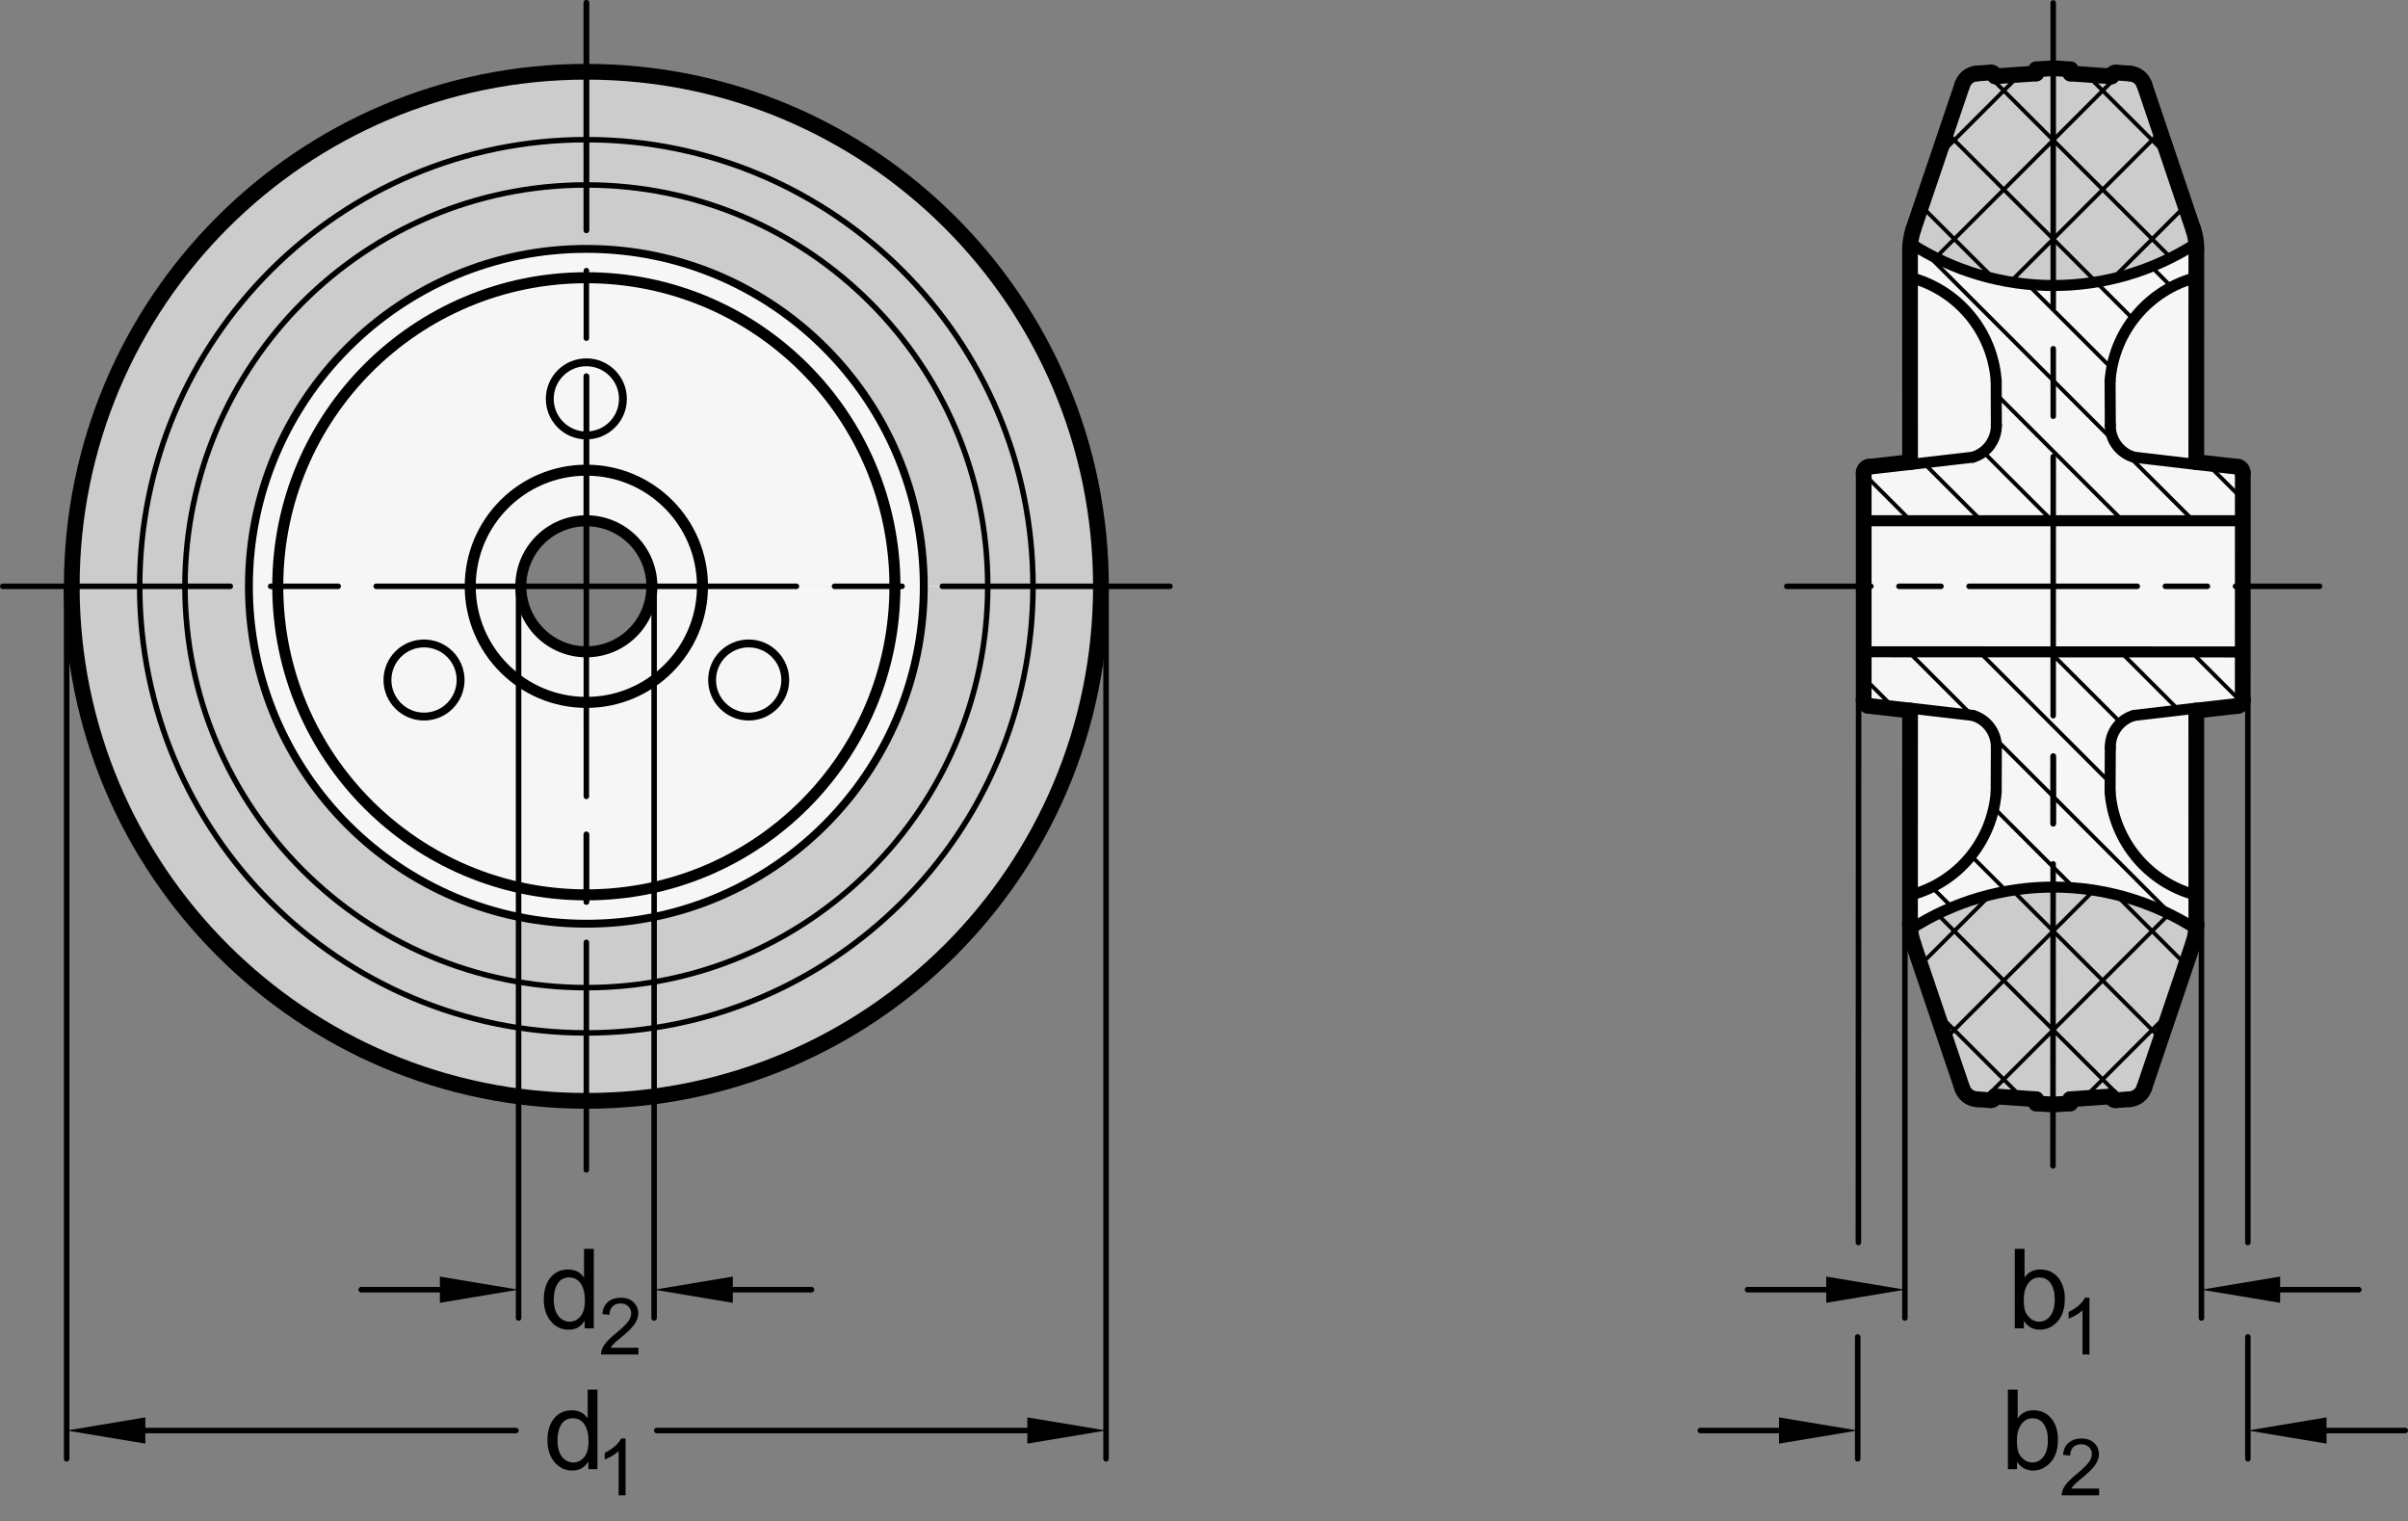 <?xml version="1.0" encoding="utf-8"?>
<!-- Generator: Adobe Illustrator 19.1.0, SVG Export Plug-In . SVG Version: 6.00 Build 0)  -->
<svg version="1.1" xmlns="http://www.w3.org/2000/svg" xmlns:xlink="http://www.w3.org/1999/xlink" x="0px" y="0px"
	 viewBox="0 0 216.87 137.001" enable-background="new 0 0 216.87 137.001" xml:space="preserve">
<rect x="0" y="0" width="216.87" height="137.001" fill="#808080" stroke="none"/>
<g id="MD_x5F_3_x5F_FUELLUNG_x5F_WS">
	<g id="LWPOLYLINE_10_">
		<path fill="#FFFFFF" d="M201.99,52.8h-34.14l0.003,10.206c-0.012,0.258,0.157,0.489,0.407,0.554l3.767,0.424l-0.005,19.253
			c0.001,0.149,0.008,0.297,0.023,0.445c7.835-5.056,17.905-5.06,25.743-0.009l0.021-0.392l-0.006-19.296l3.786-0.425
			c0.249-0.065,0.419-0.296,0.407-0.554L201.99,52.8z"/>
	</g>
	<g id="LWPOLYLINE_11_">
		<path fill="#FFFFFF" d="M201.99,52.8l-34.14,0l0.003-10.206c-0.012-0.258,0.157-0.489,0.407-0.554l3.767-0.424l-0.005-19.222
			l0.048-0.473c7.829,5.055,17.894,5.055,25.722,0l0.015,0.398l-0.006,19.296l3.786,0.425c0.249,0.065,0.419,0.296,0.407,0.554
			L201.99,52.8z"/>
	</g>
	<g id="LWPOLYLINE_12_">
		<path fill="#FFFFFF" d="M52.8,99.138c25.595,0.005,46.348-20.736,46.353-46.327c0-0.004,0-0.007,0-0.011l-40.443,0.008
			c-0.004,3.256-2.645,5.893-5.902,5.892c-3.259,0-5.901-2.642-5.901-5.901L6.463,52.805C6.23,78.161,26.599,98.905,51.959,99.138
			C52.239,99.14,52.519,99.14,52.8,99.138"/>
	</g>
	<g id="LWPOLYLINE_13_">
		<path fill="#FFFFFF" d="M52.812,99.137c25.594-0.001,46.341-20.746,46.34-46.336l-40.444,0.036
			c-0.021,3.244-2.657,5.863-5.901,5.863c-3.259,0-5.901-2.642-5.901-5.901L6.463,52.798C6.226,78.154,26.592,98.9,51.952,99.137
			C52.238,99.14,52.525,99.14,52.812,99.137"/>
	</g>
	<g id="LWPOLYLINE_14_">
		<path fill="#FFFFFF" d="M52.802,6.462c0.002,0,0.004,0,0.006,0c25.595,0,46.345,20.746,46.345,46.338l-40.443-0.011
			c-0.005-3.259-2.652-5.896-5.911-5.891c-3.256,0.005-5.892,2.646-5.892,5.901L6.463,52.804
			C6.461,27.213,27.207,6.466,52.802,6.462"/>
	</g>
</g>
<g id="MD_x5F_3_x5F_FUELLUNG_x5F_GR">
	<g id="LWPOLYLINE">
		<path fill="#F6F6F6" d="M52.802,6.462c0.002,0,0.004,0,0.006,0c25.595,0,46.345,20.746,46.345,46.338l-40.443-0.011
			c-0.005-3.259-2.652-5.896-5.911-5.891c-3.256,0.005-5.892,2.646-5.892,5.901L6.463,52.804
			C6.461,27.213,27.207,6.466,52.802,6.462"/>
	</g>
	<g id="LWPOLYLINE_1_">
		<path fill="#F6F6F6" d="M52.812,99.137c25.594-0.001,46.341-20.746,46.34-46.336l-40.444,0.036
			c-0.021,3.244-2.657,5.863-5.901,5.863c-3.259,0-5.901-2.642-5.901-5.901L6.463,52.798C6.226,78.154,26.592,98.9,51.952,99.137
			C52.238,99.14,52.525,99.14,52.812,99.137"/>
	</g>
	<g id="LWPOLYLINE_2_">
		<path fill="#F6F6F6" d="M52.8,99.138c25.595,0.005,46.348-20.736,46.353-46.327c0-0.004,0-0.007,0-0.011l-40.443,0.008
			c-0.004,3.256-2.645,5.893-5.902,5.892c-3.259,0-5.901-2.642-5.901-5.901L6.463,52.805C6.23,78.161,26.599,98.905,51.959,99.138
			C52.239,99.14,52.519,99.14,52.8,99.138"/>
	</g>
	<g id="LWPOLYLINE_3_">
		<path fill="#F6F6F6" d="M201.99,52.8l-34.14,0l0.003-10.206c-0.012-0.258,0.157-0.489,0.407-0.554l3.767-0.424l-0.005-19.222
			l0.048-0.473c7.829,5.055,17.894,5.055,25.722,0l0.015,0.398l-0.006,19.296l3.786,0.425c0.249,0.065,0.419,0.296,0.407,0.554
			L201.99,52.8z"/>
	</g>
	<g id="LWPOLYLINE_6_">
		<path fill="#F6F6F6" d="M201.99,52.8h-34.14l0.003,10.206c-0.012,0.258,0.157,0.489,0.407,0.554l3.767,0.424l-0.005,19.253
			c0.001,0.149,0.008,0.297,0.023,0.445c7.835-5.056,17.905-5.06,25.743-0.009l0.021-0.392l-0.006-19.296l3.786-0.425
			c0.249-0.065,0.419-0.296,0.407-0.554L201.99,52.8z"/>
	</g>
</g>
<g id="MD_x5F_6_x5F_COLOR_x5F_K027">
	<g id="LWPOLYLINE_4_">
		<path fill="#CCCCCC" d="M186.454,6.2c-0.552-0.038-1.104-0.074-1.656-0.107c-0.474,0.043-0.949,0.079-1.424,0.107
			c-0.038,0.121-0.038,0.251,0,0.371l-3.706,0.259c-0.014-0.204-0.191-0.358-0.395-0.344l-1.253,0.088
			c-0.596,0.042-1.109,0.437-1.301,1.003l-4.411,13.033l-0.238,1.311c7.826,5.052,17.885,5.055,25.714,0.009l0.008-0.009
			c-0.065-0.685-0.235-1.356-0.506-1.988l-4.176-12.35c-0.19-0.568-0.704-0.966-1.302-1.008l-1.313-0.087
			c-0.181,0.017-0.323,0.162-0.335,0.343l-3.706-0.259L186.454,6.2z"/>
	</g>
	<g id="LWPOLYLINE_5_">
		<path fill="#CCCCCC" d="M186.454,99.366c-0.552,0.038-1.104,0.074-1.656,0.107c-0.474-0.043-0.949-0.079-1.424-0.107
			c-0.038-0.121-0.038-0.251,0-0.371l-3.706-0.259c-0.014,0.204-0.191,0.358-0.395,0.344l-1.253-0.088
			c-0.596-0.042-1.109-0.437-1.301-1.003l-4.411-13.033l-0.215-0.87l-0.051-0.402c7.835-5.057,17.905-5.061,25.744-0.01
			c-0.072,0.674-0.24,1.334-0.501,1.96l-4.176,12.35c-0.19,0.568-0.704,0.966-1.302,1.008l-1.313,0.087
			c-0.181-0.017-0.323-0.162-0.335-0.343l-3.706,0.259L186.454,99.366z"/>
	</g>
	<g id="LWPOLYLINE_7_">
		<path fill="#CCCCCC" d="M52.808,6.462c25.586,0,46.331,20.732,46.344,46.314l-15.955,0.008
			c-0.008-16.781-13.621-30.379-30.405-30.37c-16.778,0.008-30.374,13.609-30.375,30.384L6.463,52.798
			C6.464,27.207,27.214,6.462,52.808,6.462"/>
	</g>
	<g id="LWPOLYLINE_8_">
		<path fill="#CCCCCC" d="M52.808,99.138c25.586,0,46.331-20.732,46.344-46.314l-15.955-0.008
			c-0.008,16.775-13.611,30.37-30.389,30.37c-16.784,0.001-30.391-13.603-30.391-30.384L6.463,52.802
			C6.464,78.393,27.214,99.138,52.808,99.138"/>
	</g>
</g>
<g id="MD_x5F_1_x5F_035">
	<g id="CIRCLE">
		
			<path fill="none" stroke="#000000" stroke-width="0.496" stroke-linecap="round" stroke-linejoin="round" stroke-miterlimit="10" d="
			M88.957,52.799c0,19.961-16.184,36.143-36.149,36.143S16.659,72.761,16.659,52.799s16.184-36.143,36.149-36.143
			S88.957,32.838,88.957,52.799L88.957,52.799z"/>
	</g>
	<g id="CIRCLE_2_">
		
			<path fill="none" stroke="#000000" stroke-width="0.496" stroke-linecap="round" stroke-linejoin="round" stroke-miterlimit="10" d="
			M93.035,52.799c0,22.214-18.01,40.221-40.227,40.221S12.581,75.013,12.581,52.799s18.01-40.221,40.227-40.221
			S93.035,30.586,93.035,52.799L93.035,52.799z"/>
	</g>
	<g id="LINE_8_">
		
			<line fill="none" stroke="#000000" stroke-width="0.496" stroke-linecap="round" stroke-linejoin="round" stroke-miterlimit="10" x1="52.809" y1="33.879" x2="52.808" y2="52.8"/>
	</g>
	<g id="LINE_9_">
		
			<line fill="none" stroke="#000000" stroke-width="0.496" stroke-linecap="round" stroke-linejoin="round" stroke-miterlimit="10" x1="52.808" y1="0.248" x2="52.809" y2="20.74"/>
	</g>
	<g id="LINE_10_">
		
			<line fill="none" stroke="#000000" stroke-width="0.496" stroke-linecap="round" stroke-linejoin="round" stroke-miterlimit="10" x1="52.809" y1="24.372" x2="52.809" y2="30.453"/>
	</g>
	<g id="LINE_11_">
		
			<line fill="none" stroke="#000000" stroke-width="0.496" stroke-linecap="round" stroke-linejoin="round" stroke-miterlimit="10" x1="52.808" y1="105.352" x2="52.809" y2="84.86"/>
	</g>
	<g id="LINE_12_">
		
			<line fill="none" stroke="#000000" stroke-width="0.496" stroke-linecap="round" stroke-linejoin="round" stroke-miterlimit="10" x1="52.809" y1="81.228" x2="52.809" y2="75.147"/>
	</g>
	<g id="LINE_13_">
		
			<line fill="none" stroke="#000000" stroke-width="0.496" stroke-linecap="round" stroke-linejoin="round" stroke-miterlimit="10" x1="33.884" y1="52.799" x2="52.808" y2="52.8"/>
	</g>
	<g id="LINE_14_">
		
			<line fill="none" stroke="#000000" stroke-width="0.496" stroke-linecap="round" stroke-linejoin="round" stroke-miterlimit="10" x1="0.248" y1="52.8" x2="20.743" y2="52.799"/>
	</g>
	<g id="LINE_15_">
		
			<line fill="none" stroke="#000000" stroke-width="0.496" stroke-linecap="round" stroke-linejoin="round" stroke-miterlimit="10" x1="24.375" y1="52.799" x2="30.457" y2="52.799"/>
	</g>
	<g id="LINE_16_">
		
			<line fill="none" stroke="#000000" stroke-width="0.496" stroke-linecap="round" stroke-linejoin="round" stroke-miterlimit="10" x1="71.731" y1="52.799" x2="52.808" y2="52.8"/>
	</g>
	<g id="LINE_17_">
		
			<line fill="none" stroke="#000000" stroke-width="0.496" stroke-linecap="round" stroke-linejoin="round" stroke-miterlimit="10" x1="105.368" y1="52.8" x2="84.873" y2="52.799"/>
	</g>
	<g id="LINE_18_">
		
			<line fill="none" stroke="#000000" stroke-width="0.496" stroke-linecap="round" stroke-linejoin="round" stroke-miterlimit="10" x1="81.241" y1="52.799" x2="75.159" y2="52.799"/>
	</g>
	<g id="LINE_19_">
		
			<line fill="none" stroke="#000000" stroke-width="0.496" stroke-linecap="round" stroke-linejoin="round" stroke-miterlimit="10" x1="52.809" y1="33.879" x2="52.808" y2="52.8"/>
	</g>
	<g id="LINE_20_">
		
			<line fill="none" stroke="#000000" stroke-width="0.496" stroke-linecap="round" stroke-linejoin="round" stroke-miterlimit="10" x1="52.808" y1="0.248" x2="52.809" y2="20.74"/>
	</g>
	<g id="LINE_21_">
		
			<line fill="none" stroke="#000000" stroke-width="0.496" stroke-linecap="round" stroke-linejoin="round" stroke-miterlimit="10" x1="52.809" y1="71.721" x2="52.808" y2="52.8"/>
	</g>
	<g id="LINE_22_">
		
			<line fill="none" stroke="#000000" stroke-width="0.496" stroke-linecap="round" stroke-linejoin="round" stroke-miterlimit="10" x1="52.809" y1="81.228" x2="52.809" y2="75.147"/>
	</g>
	<g id="LINE_38_">
		
			<line fill="none" stroke="#000000" stroke-width="0.496" stroke-linecap="round" stroke-linejoin="round" stroke-miterlimit="10" x1="184.92" y1="41.121" x2="184.915" y2="64.45"/>
	</g>
	<g id="LINE_39_">
		
			<line fill="none" stroke="#000000" stroke-width="0.496" stroke-linecap="round" stroke-linejoin="round" stroke-miterlimit="10" x1="184.92" y1="31.408" x2="184.92" y2="37.488"/>
	</g>
	<g id="LINE_40_">
		
			<line fill="none" stroke="#000000" stroke-width="0.496" stroke-linecap="round" stroke-linejoin="round" stroke-miterlimit="10" x1="184.917" y1="0.262" x2="184.92" y2="27.775"/>
	</g>
	<g id="LINE_41_">
		
			<line fill="none" stroke="#000000" stroke-width="0.496" stroke-linecap="round" stroke-linejoin="round" stroke-miterlimit="10" x1="184.911" y1="74.163" x2="184.914" y2="68.082"/>
	</g>
	<g id="LINE_42_">
		
			<line fill="none" stroke="#000000" stroke-width="0.496" stroke-linecap="round" stroke-linejoin="round" stroke-miterlimit="10" x1="184.895" y1="104.994" x2="184.91" y2="77.795"/>
	</g>
	<g id="LINE_66_">
		
			<line fill="none" stroke="#000000" stroke-width="0.496" stroke-linecap="round" stroke-linejoin="round" stroke-miterlimit="10" x1="184.92" y1="74.192" x2="184.92" y2="68.111"/>
	</g>
</g>
<g id="MD_x5F_1_x5F_070">
	<g id="CIRCLE_1_">
		
			<path fill="none" stroke="#000000" stroke-width="0.992" stroke-linecap="round" stroke-linejoin="round" stroke-miterlimit="10" d="
			M63.266,52.799c0,5.775-4.682,10.456-10.458,10.456S42.35,58.574,42.35,52.799s4.682-10.456,10.458-10.456
			S63.266,47.024,63.266,52.799L63.266,52.799z"/>
	</g>
	<g id="CIRCLE_4_">
		
			<path fill="none" stroke="#000000" stroke-width="0.992" stroke-linecap="round" stroke-linejoin="round" stroke-miterlimit="10" d="
			M58.709,52.799c0,3.259-2.642,5.9-5.901,5.9c-3.259,0-5.901-2.642-5.901-5.9s2.642-5.9,5.901-5.9
			C56.067,46.899,58.709,49.541,58.709,52.799L58.709,52.799z"/>
	</g>
	<g id="CIRCLE_5_">
		
			<path fill="none" stroke="#000000" stroke-width="0.992" stroke-linecap="round" stroke-linejoin="round" stroke-miterlimit="10" d="
			M80.6,52.799c0,15.347-12.443,27.788-27.792,27.788S25.016,68.145,25.016,52.799s12.443-27.788,27.792-27.788
			S80.6,37.452,80.6,52.799L80.6,52.799z"/>
	</g>
	<g id="LINE_23_">
		
			<line fill="none" stroke="#000000" stroke-width="0.992" stroke-linecap="round" stroke-linejoin="round" stroke-miterlimit="10" x1="172.026" y1="41.828" x2="177.671" y2="41.174"/>
	</g>
	<g id="LINE_24_">
		
			<line fill="none" stroke="#000000" stroke-width="0.992" stroke-linecap="round" stroke-linejoin="round" stroke-miterlimit="10" x1="167.846" y1="46.897" x2="201.981" y2="46.897"/>
	</g>
	<g id="LINE_25_">
		
			<line fill="none" stroke="#000000" stroke-width="0.992" stroke-linecap="round" stroke-linejoin="round" stroke-miterlimit="10" x1="197.802" y1="41.827" x2="192.186" y2="41.17"/>
	</g>
	<g id="LINE_37_">
		
			<line fill="none" stroke="#000000" stroke-width="0.992" stroke-linecap="round" stroke-linejoin="round" stroke-miterlimit="10" x1="167.849" y1="58.697" x2="201.984" y2="58.71"/>
	</g>
	<g id="LINE_63_">
		
			<line fill="none" stroke="#000000" stroke-width="0.992" stroke-linecap="round" stroke-linejoin="round" stroke-miterlimit="10" x1="197.802" y1="63.773" x2="192.186" y2="64.43"/>
	</g>
	<g id="ARC_16_">
		
			<path fill="none" stroke="#000000" stroke-width="0.992" stroke-linecap="round" stroke-linejoin="round" stroke-miterlimit="10" d="
			M190.059,38.284c-0.021,1.331,0.85,2.511,2.127,2.886"/>
	</g>
	<g id="ARC_17_">
		
			<path fill="none" stroke="#000000" stroke-width="0.992" stroke-linecap="round" stroke-linejoin="round" stroke-miterlimit="10" d="
			M172.069,21.921c7.829,5.055,17.894,5.055,25.722-0.001"/>
	</g>
	<g id="LINE_67_">
		
			<line fill="none" stroke="#000000" stroke-width="0.992" stroke-linecap="round" stroke-linejoin="round" stroke-miterlimit="10" x1="190.059" y1="38.284" x2="190.039" y2="34.296"/>
	</g>
	<g id="ARC_18_">
		
			<path fill="none" stroke="#000000" stroke-width="0.992" stroke-linecap="round" stroke-linejoin="round" stroke-miterlimit="10" d="
			M177.671,41.174c1.277-0.375,2.147-1.557,2.125-2.887"/>
	</g>
	<g id="LINE_68_">
		
			<line fill="none" stroke="#000000" stroke-width="0.992" stroke-linecap="round" stroke-linejoin="round" stroke-miterlimit="10" x1="179.796" y1="38.287" x2="179.781" y2="34.294"/>
	</g>
	<g id="LINE_69_">
		
			<line fill="none" stroke="#000000" stroke-width="0.992" stroke-linecap="round" stroke-linejoin="round" stroke-miterlimit="10" x1="172.026" y1="63.771" x2="177.671" y2="64.426"/>
	</g>
	<g id="ARC_19_">
		
			<path fill="none" stroke="#000000" stroke-width="0.992" stroke-linecap="round" stroke-linejoin="round" stroke-miterlimit="10" d="
			M192.186,64.43c-1.277,0.375-2.147,1.555-2.127,2.886"/>
	</g>
	<g id="LINE_70_">
		
			<line fill="none" stroke="#000000" stroke-width="0.992" stroke-linecap="round" stroke-linejoin="round" stroke-miterlimit="10" x1="190.059" y1="67.316" x2="190.039" y2="71.303"/>
	</g>
	<g id="ARC_20_">
		
			<path fill="none" stroke="#000000" stroke-width="0.992" stroke-linecap="round" stroke-linejoin="round" stroke-miterlimit="10" d="
			M179.796,67.313c0.021-1.331-0.848-2.512-2.125-2.887"/>
	</g>
	<g id="LINE_71_">
		
			<line fill="none" stroke="#000000" stroke-width="0.992" stroke-linecap="round" stroke-linejoin="round" stroke-miterlimit="10" x1="179.796" y1="67.313" x2="179.781" y2="71.305"/>
	</g>
	<g id="ARC_21_">
		
			<path fill="none" stroke="#000000" stroke-width="0.992" stroke-linecap="round" stroke-linejoin="round" stroke-miterlimit="10" d="
			M179.781,34.294c-0.321-4.42-3.406-8.151-7.688-9.296"/>
	</g>
	<g id="ARC_22_">
		
			<path fill="none" stroke="#000000" stroke-width="0.992" stroke-linecap="round" stroke-linejoin="round" stroke-miterlimit="10" d="
			M197.792,83.679c-7.829-5.056-17.894-5.056-25.722-0.001"/>
	</g>
	<g id="ARC_23_">
		
			<path fill="none" stroke="#000000" stroke-width="0.992" stroke-linecap="round" stroke-linejoin="round" stroke-miterlimit="10" d="
			M197.73,25.004c-4.282,1.144-7.369,4.874-7.691,9.293"/>
	</g>
	<g id="ARC_24_">
		
			<path fill="none" stroke="#000000" stroke-width="0.992" stroke-linecap="round" stroke-linejoin="round" stroke-miterlimit="10" d="
			M172.093,80.602c4.281-1.145,7.367-4.877,7.688-9.296"/>
	</g>
	<g id="ARC_25_">
		
			<path fill="none" stroke="#000000" stroke-width="0.992" stroke-linecap="round" stroke-linejoin="round" stroke-miterlimit="10" d="
			M190.039,71.303c0.323,4.419,3.41,8.149,7.691,9.293"/>
	</g>
</g>
<g id="MD_x5F_1_x5F_100">
	<g id="CIRCLE_3_">
		
			<path fill="none" stroke="#000000" stroke-width="1.417" stroke-linecap="round" stroke-linejoin="round" stroke-miterlimit="10" d="
			M99.153,52.8c0,25.592-20.749,46.338-46.345,46.338S6.463,78.392,6.463,52.8S27.213,6.462,52.808,6.462S99.153,27.208,99.153,52.8
			L99.153,52.8z"/>
	</g>
	<g id="LINE_27_">
		
			<line fill="none" stroke="#000000" stroke-width="1.417" stroke-linecap="round" stroke-linejoin="round" stroke-miterlimit="10" x1="167.85" y1="42.597" x2="167.849" y2="63.009"/>
	</g>
	<g id="ARC">
		
			<path fill="none" stroke="#000000" stroke-width="1.417" stroke-linecap="round" stroke-linejoin="round" stroke-miterlimit="10" d="
			M168.256,42.043c-0.249,0.065-0.419,0.296-0.407,0.554"/>
	</g>
	<g id="LINE_28_">
		
			<line fill="none" stroke="#000000" stroke-width="1.417" stroke-linecap="round" stroke-linejoin="round" stroke-miterlimit="10" x1="201.991" y1="42.597" x2="201.988" y2="62.98"/>
	</g>
	<g id="ARC_1_">
		
			<path fill="none" stroke="#000000" stroke-width="1.417" stroke-linecap="round" stroke-linejoin="round" stroke-miterlimit="10" d="
			M201.991,42.597c0.012-0.258-0.157-0.489-0.407-0.554"/>
	</g>
	<g id="POLYLINE">
		
			<polyline fill="none" stroke="#000000" stroke-width="1.417" stroke-linecap="round" stroke-linejoin="round" stroke-miterlimit="10" points="
			201.585,42.043 197.802,41.614 197.807,22.374 		"/>
	</g>
	<g id="POLYLINE_1_">
		
			<polyline fill="none" stroke="#000000" stroke-width="1.417" stroke-linecap="round" stroke-linejoin="round" stroke-miterlimit="10" points="
			168.256,42.043 172.026,41.616 172.021,22.414 		"/>
	</g>
	<g id="ARC_2_">
		
			<path fill="none" stroke="#000000" stroke-width="1.417" stroke-linecap="round" stroke-linejoin="round" stroke-miterlimit="10" d="
			M167.849,63.009c-0.012,0.258,0.158,0.488,0.407,0.554"/>
	</g>
	<g id="ARC_3_">
		
			<path fill="none" stroke="#000000" stroke-width="1.417" stroke-linecap="round" stroke-linejoin="round" stroke-miterlimit="10" d="
			M201.585,63.563c0.26-0.068,0.432-0.316,0.403-0.583"/>
	</g>
	<g id="POLYLINE_2_">
		
			<polyline fill="none" stroke="#000000" stroke-width="1.417" stroke-linecap="round" stroke-linejoin="round" stroke-miterlimit="10" points="
			201.585,63.563 197.802,63.992 197.807,83.232 		"/>
	</g>
	<g id="LINE_43_">
		
			<line fill="none" stroke="#000000" stroke-width="1.417" stroke-linecap="round" stroke-linejoin="round" stroke-miterlimit="10" x1="197.52" y1="84.955" x2="193.11" y2="97.983"/>
	</g>
	<g id="LINE_44_">
		
			<line fill="none" stroke="#000000" stroke-width="1.417" stroke-linecap="round" stroke-linejoin="round" stroke-miterlimit="10" x1="190.159" y1="98.735" x2="186.454" y2="98.994"/>
	</g>
	<g id="ARC_4_">
		
			<path fill="none" stroke="#000000" stroke-width="1.417" stroke-linecap="round" stroke-linejoin="round" stroke-miterlimit="10" d="
			M190.159,98.735c0.014,0.204,0.191,0.358,0.395,0.344"/>
	</g>
	<g id="LINE_45_">
		
			<line fill="none" stroke="#000000" stroke-width="1.417" stroke-linecap="round" stroke-linejoin="round" stroke-miterlimit="10" x1="191.808" y1="98.991" x2="190.555" y2="99.079"/>
	</g>
	<g id="ARC_5_">
		
			<path fill="none" stroke="#000000" stroke-width="1.417" stroke-linecap="round" stroke-linejoin="round" stroke-miterlimit="10" d="
			M191.808,98.991c0.598-0.042,1.112-0.44,1.302-1.008"/>
	</g>
	<g id="LINE_46_">
		
			<line fill="none" stroke="#000000" stroke-width="1.417" stroke-linecap="round" stroke-linejoin="round" stroke-miterlimit="10" x1="186.454" y1="99.366" x2="184.914" y2="99.469"/>
	</g>
	<g id="ARC_6_">
		
			<path fill="none" stroke="#000000" stroke-width="1.417" stroke-linecap="round" stroke-linejoin="round" stroke-miterlimit="10" d="
			M197.52,84.955c0.19-0.568,0.287-1.164,0.287-1.763"/>
	</g>
	<g id="LINE_47_">
		
			<line fill="none" stroke="#000000" stroke-width="1.417" stroke-linecap="round" stroke-linejoin="round" stroke-miterlimit="10" x1="186.454" y1="99.366" x2="186.454" y2="98.994"/>
	</g>
	<g id="POLYLINE_3_">
		
			<polyline fill="none" stroke="#000000" stroke-width="1.417" stroke-linecap="round" stroke-linejoin="round" stroke-miterlimit="10" points="
			168.256,63.563 172.026,63.99 172.02,83.232 		"/>
	</g>
	<g id="LINE_48_">
		
			<line fill="none" stroke="#000000" stroke-width="1.417" stroke-linecap="round" stroke-linejoin="round" stroke-miterlimit="10" x1="172.308" y1="84.955" x2="176.717" y2="97.983"/>
	</g>
	<g id="LINE_49_">
		
			<line fill="none" stroke="#000000" stroke-width="1.417" stroke-linecap="round" stroke-linejoin="round" stroke-miterlimit="10" x1="179.668" y1="98.735" x2="183.373" y2="98.994"/>
	</g>
	<g id="ARC_7_">
		
			<path fill="none" stroke="#000000" stroke-width="1.417" stroke-linecap="round" stroke-linejoin="round" stroke-miterlimit="10" d="
			M179.272,99.079c0.204,0.014,0.381-0.14,0.395-0.344"/>
	</g>
	<g id="LINE_50_">
		
			<line fill="none" stroke="#000000" stroke-width="1.417" stroke-linecap="round" stroke-linejoin="round" stroke-miterlimit="10" x1="178.02" y1="98.991" x2="179.272" y2="99.079"/>
	</g>
	<g id="ARC_8_">
		
			<path fill="none" stroke="#000000" stroke-width="1.417" stroke-linecap="round" stroke-linejoin="round" stroke-miterlimit="10" d="
			M176.717,97.983c0.19,0.568,0.704,0.966,1.302,1.008"/>
	</g>
	<g id="LINE_51_">
		
			<line fill="none" stroke="#000000" stroke-width="1.417" stroke-linecap="round" stroke-linejoin="round" stroke-miterlimit="10" x1="183.373" y1="99.366" x2="184.914" y2="99.469"/>
	</g>
	<g id="ARC_9_">
		
			<path fill="none" stroke="#000000" stroke-width="1.417" stroke-linecap="round" stroke-linejoin="round" stroke-miterlimit="10" d="
			M172.02,83.232c0.004,0.586,0.101,1.168,0.287,1.724"/>
	</g>
	<g id="LINE_52_">
		
			<line fill="none" stroke="#000000" stroke-width="1.417" stroke-linecap="round" stroke-linejoin="round" stroke-miterlimit="10" x1="183.373" y1="99.366" x2="183.373" y2="98.994"/>
	</g>
	<g id="LINE_53_">
		
			<line fill="none" stroke="#000000" stroke-width="1.417" stroke-linecap="round" stroke-linejoin="round" stroke-miterlimit="10" x1="197.532" y1="20.661" x2="193.127" y2="7.631"/>
	</g>
	<g id="LINE_54_">
		
			<line fill="none" stroke="#000000" stroke-width="1.417" stroke-linecap="round" stroke-linejoin="round" stroke-miterlimit="10" x1="190.177" y1="6.878" x2="186.471" y2="6.618"/>
	</g>
	<g id="ARC_10_">
		
			<path fill="none" stroke="#000000" stroke-width="1.417" stroke-linecap="round" stroke-linejoin="round" stroke-miterlimit="10" d="
			M190.572,6.534c-0.204-0.014-0.381,0.14-0.396,0.344"/>
	</g>
	<g id="LINE_55_">
		
			<line fill="none" stroke="#000000" stroke-width="1.417" stroke-linecap="round" stroke-linejoin="round" stroke-miterlimit="10" x1="191.825" y1="6.622" x2="190.572" y2="6.534"/>
	</g>
	<g id="ARC_11_">
		
			<path fill="none" stroke="#000000" stroke-width="1.417" stroke-linecap="round" stroke-linejoin="round" stroke-miterlimit="10" d="
			M193.127,7.631c-0.19-0.569-0.704-0.967-1.302-1.009"/>
	</g>
	<g id="LINE_56_">
		
			<line fill="none" stroke="#000000" stroke-width="1.417" stroke-linecap="round" stroke-linejoin="round" stroke-miterlimit="10" x1="186.471" y1="6.246" x2="184.931" y2="6.142"/>
	</g>
	<g id="ARC_12_">
		
			<path fill="none" stroke="#000000" stroke-width="1.417" stroke-linecap="round" stroke-linejoin="round" stroke-miterlimit="10" d="
			M197.807,22.374c0.007-0.583-0.087-1.162-0.275-1.714"/>
	</g>
	<g id="LINE_57_">
		
			<line fill="none" stroke="#000000" stroke-width="1.417" stroke-linecap="round" stroke-linejoin="round" stroke-miterlimit="10" x1="186.471" y1="6.246" x2="186.471" y2="6.618"/>
	</g>
	<g id="LINE_58_">
		
			<line fill="none" stroke="#000000" stroke-width="1.417" stroke-linecap="round" stroke-linejoin="round" stroke-miterlimit="10" x1="172.32" y1="20.651" x2="176.734" y2="7.625"/>
	</g>
	<g id="LINE_59_">
		
			<line fill="none" stroke="#000000" stroke-width="1.417" stroke-linecap="round" stroke-linejoin="round" stroke-miterlimit="10" x1="179.685" y1="6.874" x2="183.391" y2="6.616"/>
	</g>
	<g id="ARC_13_">
		
			<path fill="none" stroke="#000000" stroke-width="1.417" stroke-linecap="round" stroke-linejoin="round" stroke-miterlimit="10" d="
			M179.685,6.874c-0.014-0.204-0.191-0.358-0.395-0.344"/>
	</g>
	<g id="LINE_60_">
		
			<line fill="none" stroke="#000000" stroke-width="1.417" stroke-linecap="round" stroke-linejoin="round" stroke-miterlimit="10" x1="178.037" y1="6.617" x2="179.29" y2="6.53"/>
	</g>
	<g id="ARC_14_">
		
			<path fill="none" stroke="#000000" stroke-width="1.417" stroke-linecap="round" stroke-linejoin="round" stroke-miterlimit="10" d="
			M178.037,6.617c-0.598,0.042-1.112,0.439-1.303,1.008"/>
	</g>
	<g id="LINE_61_">
		
			<line fill="none" stroke="#000000" stroke-width="1.417" stroke-linecap="round" stroke-linejoin="round" stroke-miterlimit="10" x1="183.391" y1="6.245" x2="184.931" y2="6.142"/>
	</g>
	<g id="ARC_15_">
		
			<path fill="none" stroke="#000000" stroke-width="1.417" stroke-linecap="round" stroke-linejoin="round" stroke-miterlimit="10" d="
			M172.32,20.651c-0.187,0.57-0.288,1.164-0.299,1.763"/>
	</g>
	<g id="LINE_62_">
		
			<line fill="none" stroke="#000000" stroke-width="1.417" stroke-linecap="round" stroke-linejoin="round" stroke-miterlimit="10" x1="183.391" y1="6.245" x2="183.391" y2="6.616"/>
	</g>
</g>
<g id="MD_x5F_1_x5F_050">
	<g id="CIRCLE_7_">
		
			<path fill="none" stroke="#000000" stroke-width="0.709" stroke-linecap="round" stroke-linejoin="round" stroke-miterlimit="10" d="
			M41.483,61.239c0,1.819-1.475,3.293-3.294,3.293s-3.294-1.474-3.294-3.293c0-1.819,1.475-3.293,3.294-3.293
			S41.483,59.42,41.483,61.239L41.483,61.239z"/>
	</g>
	<g id="CIRCLE_8_">
		
			<path fill="none" stroke="#000000" stroke-width="0.709" stroke-linecap="round" stroke-linejoin="round" stroke-miterlimit="10" d="
			M70.721,61.239c0,1.819-1.475,3.293-3.294,3.293s-3.294-1.474-3.294-3.293c0-1.819,1.475-3.293,3.294-3.293
			S70.721,59.42,70.721,61.239L70.721,61.239z"/>
	</g>
	<g id="CIRCLE_9_">
		
			<path fill="none" stroke="#000000" stroke-width="0.709" stroke-linecap="round" stroke-linejoin="round" stroke-miterlimit="10" d="
			M56.102,35.921c0,1.819-1.475,3.293-3.294,3.293s-3.294-1.474-3.294-3.293c0-1.819,1.475-3.293,3.294-3.293
			S56.102,34.102,56.102,35.921L56.102,35.921z"/>
	</g>
	<g id="CIRCLE_34_">
		
			<path fill="none" stroke="#000000" stroke-width="0.709" stroke-linecap="round" stroke-linejoin="round" stroke-miterlimit="10" d="
			M83.198,52.8c0,16.781-13.606,30.386-30.39,30.386S22.418,69.581,22.418,52.8s13.606-30.386,30.39-30.386
			S83.198,36.019,83.198,52.8L83.198,52.8z"/>
	</g>
</g>
<g id="MD_x5F_2_x5F_BEMASSUNG">
	<g id="LINE">
		
			<line stroke="#000000" stroke-width="0.496" stroke-linecap="round" stroke-linejoin="round" stroke-miterlimit="10" x1="6.003" y1="52.8" x2="6.003" y2="131.376"/>
	</g>
	<g id="LINE_1_">
		
			<line stroke="#000000" stroke-width="0.496" stroke-linecap="round" stroke-linejoin="round" stroke-miterlimit="10" x1="99.612" y1="52.8" x2="99.612" y2="131.376"/>
	</g>
	<g id="LINE_2_">
		
			<line stroke="#000000" stroke-width="0.496" stroke-linecap="round" stroke-linejoin="round" stroke-miterlimit="10" x1="13.089" y1="128.825" x2="46.47" y2="128.825"/>
	</g>
	<g id="LINE_3_">
		
			<line stroke="#000000" stroke-width="0.496" stroke-linecap="round" stroke-linejoin="round" stroke-miterlimit="10" x1="92.525" y1="128.825" x2="59.144" y2="128.825"/>
	</g>
	<g id="SOLID">
		<polygon points="13.089,127.644 6.003,128.825 13.089,130.006 		"/>
	</g>
	<g id="SOLID_1_">
		<polygon points="92.525,127.644 99.612,128.825 92.525,130.006 		"/>
	</g>
	<g id="MTEXT">
		<g>
			<path d="M53.808,132.308h-0.821v-0.66h-0.02c-0.316,0.521-0.793,0.782-1.432,0.782c-0.635,0-1.166-0.252-1.591-0.755
				s-0.638-1.155-0.638-1.957c0-0.837,0.2-1.499,0.601-1.984s0.93-0.728,1.588-0.728c0.619,0,1.09,0.236,1.413,0.708h0.02v-2.57
				h0.879V132.308z M51.628,131.707c0.384,0,0.71-0.158,0.978-0.475c0.267-0.315,0.401-0.795,0.401-1.437
				c0-0.632-0.122-1.136-0.367-1.51c-0.244-0.375-0.595-0.563-1.051-0.563s-0.801,0.184-1.034,0.55
				c-0.233,0.367-0.35,0.848-0.35,1.444c0,0.43,0.063,0.794,0.188,1.092c0.125,0.299,0.3,0.522,0.525,0.672
				C51.144,131.632,51.38,131.707,51.628,131.707z"/>
		</g>
		<g>
			<path d="M56.341,134.659h-0.625v-3.979c-0.313,0.296-0.73,0.547-1.253,0.753v-0.604c0.72-0.345,1.21-0.771,1.471-1.28h0.406
				V134.659z"/>
		</g>
	</g>
	<g id="LINE_4_">
		
			<line stroke="#000000" stroke-width="0.496" stroke-linecap="round" stroke-linejoin="round" stroke-miterlimit="10" x1="46.704" y1="52.834" x2="46.704" y2="118.695"/>
	</g>
	<g id="LINE_5_">
		
			<line stroke="#000000" stroke-width="0.496" stroke-linecap="round" stroke-linejoin="round" stroke-miterlimit="10" x1="58.911" y1="52.8" x2="58.911" y2="118.695"/>
	</g>
	<g id="LINE_6_">
		
			<line stroke="#000000" stroke-width="0.496" stroke-linecap="round" stroke-linejoin="round" stroke-miterlimit="10" x1="39.617" y1="116.144" x2="32.531" y2="116.144"/>
	</g>
	<g id="LINE_7_">
		
			<line stroke="#000000" stroke-width="0.496" stroke-linecap="round" stroke-linejoin="round" stroke-miterlimit="10" x1="65.998" y1="116.144" x2="73.084" y2="116.144"/>
	</g>
	<g id="MTEXT_1_">
		<g>
			<path d="M53.478,119.627h-0.821v-0.66h-0.02c-0.316,0.521-0.793,0.782-1.432,0.782c-0.635,0-1.166-0.252-1.591-0.755
				s-0.638-1.155-0.638-1.957c0-0.837,0.2-1.499,0.601-1.984s0.93-0.728,1.588-0.728c0.619,0,1.09,0.236,1.413,0.708h0.02v-2.57
				h0.879V119.627z M51.298,119.026c0.384,0,0.71-0.158,0.978-0.475c0.267-0.315,0.401-0.795,0.401-1.437
				c0-0.632-0.122-1.136-0.367-1.51c-0.244-0.375-0.595-0.563-1.051-0.563s-0.801,0.184-1.034,0.55
				c-0.233,0.367-0.35,0.848-0.35,1.444c0,0.43,0.063,0.794,0.188,1.092c0.125,0.299,0.3,0.522,0.525,0.672
				C50.814,118.951,51.05,119.026,51.298,119.026z"/>
		</g>
		<g>
			<path d="M57.498,121.979h-3.369c0-0.287,0.1-0.577,0.3-0.871c0.2-0.294,0.575-0.661,1.123-1.104
				c0.335-0.268,0.635-0.55,0.899-0.845s0.396-0.591,0.396-0.89c0-0.257-0.091-0.469-0.272-0.637s-0.411-0.251-0.688-0.251
				c-0.28,0-0.515,0.086-0.705,0.258c-0.19,0.173-0.286,0.43-0.288,0.772l-0.642-0.073c0.04-0.477,0.209-0.841,0.509-1.093
				c0.299-0.252,0.679-0.378,1.14-0.378c0.5,0,0.889,0.138,1.167,0.414s0.418,0.61,0.418,1.001c0,0.326-0.118,0.656-0.353,0.991
				c-0.234,0.334-0.703,0.781-1.403,1.341c-0.368,0.294-0.612,0.547-0.732,0.76h2.502V121.979z"/>
		</g>
	</g>
	<g id="SOLID_2_">
		<polygon points="39.617,114.963 46.704,116.144 39.617,117.325 		"/>
	</g>
	<g id="SOLID_3_">
		<polygon points="65.998,114.963 58.911,116.144 65.998,117.325 		"/>
	</g>
	<g id="LINE_29_">
		
			<line stroke="#000000" stroke-width="0.496" stroke-linecap="round" stroke-linejoin="round" stroke-miterlimit="10" x1="167.309" y1="120.396" x2="167.309" y2="131.376"/>
	</g>
	<g id="LINE_30_">
		
			<line stroke="#000000" stroke-width="0.496" stroke-linecap="round" stroke-linejoin="round" stroke-miterlimit="10" x1="202.448" y1="120.391" x2="202.448" y2="131.376"/>
	</g>
	<g id="LINE_31_">
		
			<line stroke="#000000" stroke-width="0.496" stroke-linecap="round" stroke-linejoin="round" stroke-miterlimit="10" x1="160.222" y1="128.825" x2="153.136" y2="128.825"/>
	</g>
	<g id="LINE_32_">
		
			<line stroke="#000000" stroke-width="0.496" stroke-linecap="round" stroke-linejoin="round" stroke-miterlimit="10" x1="209.535" y1="128.825" x2="216.622" y2="128.825"/>
	</g>
	<g id="MTEXT_2_">
		<g>
			<path d="M181.74,127.704c0.325-0.466,0.792-0.698,1.397-0.698c0.668,0,1.202,0.242,1.604,0.728
				c0.4,0.485,0.601,1.119,0.601,1.901c0,0.902-0.224,1.594-0.672,2.074s-0.972,0.721-1.571,0.721c-0.609,0-1.083-0.257-1.422-0.772
				h-0.02v0.65h-0.821v-7.164h0.88v2.561H181.74z M183.03,131.707c0.407,0,0.743-0.176,1.009-0.525
				c0.266-0.351,0.398-0.842,0.398-1.474c0-0.609-0.122-1.092-0.366-1.449c-0.244-0.356-0.582-0.535-1.012-0.535
				c-0.424,0-0.765,0.185-1.023,0.553c-0.26,0.368-0.389,0.834-0.389,1.397c0,0.551,0.054,0.942,0.161,1.175
				c0.107,0.233,0.27,0.435,0.486,0.604C182.511,131.622,182.756,131.707,183.03,131.707z"/>
		</g>
		<g>
			<path d="M189.048,134.659h-3.369c0-0.287,0.101-0.577,0.3-0.871c0.2-0.294,0.575-0.661,1.123-1.104
				c0.335-0.268,0.635-0.55,0.898-0.845s0.396-0.591,0.396-0.89c0-0.257-0.091-0.469-0.272-0.637s-0.411-0.251-0.688-0.251
				c-0.28,0-0.515,0.086-0.704,0.258c-0.19,0.173-0.286,0.43-0.288,0.772l-0.643-0.073c0.04-0.477,0.209-0.841,0.509-1.093
				s0.68-0.378,1.14-0.378c0.5,0,0.889,0.138,1.168,0.414c0.278,0.276,0.418,0.61,0.418,1.001c0,0.326-0.117,0.656-0.353,0.991
				c-0.234,0.334-0.702,0.781-1.403,1.341c-0.367,0.294-0.611,0.547-0.732,0.76h2.502V134.659z"/>
		</g>
	</g>
	<g id="SOLID_4_">
		<polygon points="160.222,127.644 167.309,128.825 160.222,130.006 		"/>
	</g>
	<g id="SOLID_5_">
		<polygon points="209.535,127.644 202.448,128.825 209.535,130.006 		"/>
	</g>
	<g id="LINE_33_">
		
			<line stroke="#000000" stroke-width="0.496" stroke-linecap="round" stroke-linejoin="round" stroke-miterlimit="10" x1="171.56" y1="83.192" x2="171.56" y2="118.695"/>
	</g>
	<g id="LINE_34_">
		
			<line stroke="#000000" stroke-width="0.496" stroke-linecap="round" stroke-linejoin="round" stroke-miterlimit="10" x1="198.268" y1="83.232" x2="198.268" y2="118.695"/>
	</g>
	<g id="LINE_35_">
		
			<line stroke="#000000" stroke-width="0.496" stroke-linecap="round" stroke-linejoin="round" stroke-miterlimit="10" x1="164.473" y1="116.144" x2="157.386" y2="116.144"/>
	</g>
	<g id="LINE_36_">
		
			<line stroke="#000000" stroke-width="0.496" stroke-linecap="round" stroke-linejoin="round" stroke-miterlimit="10" x1="205.354" y1="116.144" x2="212.441" y2="116.144"/>
	</g>
	<g id="MTEXT_3_">
		<g>
			<path d="M182.359,115.023c0.325-0.466,0.792-0.698,1.397-0.698c0.668,0,1.202,0.242,1.604,0.728
				c0.4,0.485,0.601,1.119,0.601,1.901c0,0.902-0.224,1.594-0.672,2.074s-0.972,0.721-1.571,0.721c-0.609,0-1.083-0.257-1.422-0.772
				h-0.02v0.65h-0.821v-7.164h0.88v2.561H182.359z M183.649,119.026c0.407,0,0.743-0.176,1.009-0.525
				c0.266-0.351,0.398-0.842,0.398-1.474c0-0.609-0.122-1.092-0.366-1.449c-0.244-0.356-0.582-0.535-1.012-0.535
				c-0.424,0-0.765,0.185-1.023,0.553c-0.26,0.368-0.389,0.834-0.389,1.397c0,0.551,0.054,0.942,0.161,1.175
				c0.107,0.233,0.27,0.435,0.486,0.604C183.13,118.941,183.376,119.026,183.649,119.026z"/>
		</g>
		<g>
			<path d="M188.181,121.979h-0.625v-3.979c-0.313,0.296-0.729,0.547-1.253,0.753v-0.604c0.72-0.345,1.21-0.771,1.472-1.28h0.406
				V121.979z"/>
		</g>
	</g>
	<g id="SOLID_6_">
		<polygon points="164.473,114.963 171.56,116.144 164.473,117.325 		"/>
	</g>
	<g id="SOLID_7_">
		<polygon points="205.354,114.963 198.268,116.144 205.354,117.325 		"/>
	</g>
	<g id="LINE_64_">
		
			<line stroke="#000000" stroke-width="0.496" stroke-linecap="round" stroke-linejoin="round" stroke-miterlimit="10" x1="202.448" y1="111.897" x2="202.448" y2="62.98"/>
	</g>
	<g id="LINE_65_">
		
			<line stroke="#000000" stroke-width="0.496" stroke-linecap="round" stroke-linejoin="round" stroke-miterlimit="10" x1="167.37" y1="111.894" x2="167.389" y2="63.009"/>
	</g>
</g>
<g id="MD_x5F_2_x5F_MITTELLINIE">
	<g id="LINE_26_">
		<path d="M208.908,53.048h-7.577c-0.137,0-0.248-0.111-0.248-0.248s0.111-0.248,0.248-0.248h7.577c0.137,0,0.248,0.111,0.248,0.248
			S209.044,53.048,208.908,53.048z M198.805,53.048h-3.788c-0.137,0-0.248-0.111-0.248-0.248s0.111-0.248,0.248-0.248h3.788
			c0.137,0,0.248,0.111,0.248,0.248S198.942,53.048,198.805,53.048z M192.491,53.048h-15.153c-0.137,0-0.248-0.111-0.248-0.248
			s0.111-0.248,0.248-0.248h15.153c0.137,0,0.248,0.111,0.248,0.248S192.628,53.048,192.491,53.048z M174.811,53.048h-3.788
			c-0.137,0-0.248-0.111-0.248-0.248s0.111-0.248,0.248-0.248h3.788c0.137,0,0.248,0.111,0.248,0.248S174.948,53.048,174.811,53.048
			z M168.498,53.048h-7.578c-0.137,0-0.248-0.111-0.248-0.248s0.111-0.248,0.248-0.248h7.578c0.137,0,0.248,0.111,0.248,0.248
			S168.634,53.048,168.498,53.048z"/>
	</g>
</g>
<g id="MD_x5F_2_x5F_SCHRAFFUR">
	<g id="HATCH">
		<path fill-rule="evenodd" clip-rule="evenodd" fill="none" d="M192.186,41.17l5.617,0.657v-0.219l3.783,0.428
			c0.239,0.062,0.406,0.278,0.406,0.525l-0.011,4.336h-34.13l0-4.197c-0.059-0.294,0.119-0.583,0.407-0.663l3.769-0.427v0.219
			l5.644-0.654c1.26-0.37,2.126-1.527,2.126-2.84l-0.015-4.04c-0.317-4.441-3.444-8.179-7.759-9.277l-0.001-2.623l0.071-0.448
			c7.831,5.031,17.88,5.02,25.7-0.027l0.015,0.455l-0.001,2.643c-4.322,1.091-7.454,4.833-7.767,9.279l0.013,4.288
			C190.174,39.799,191.016,40.82,192.186,41.17L192.186,41.17z"/>
		
			<path fill="none" stroke="#000000" stroke-width="0.354" stroke-linecap="round" stroke-linejoin="round" stroke-miterlimit="10" d="
			M172.093,46.897l-4.236-4.235 M178.457,46.897l-5.211-5.21 M184.821,46.897l-6.309-6.308 M191.185,46.897L179.785,35.5
			 M197.549,46.897l-6.449-6.448 M190.636,39.986l-17.558-17.555 M201.986,44.971l-3.259-3.258 M190.277,33.264l-7.706-7.705
			 M192.178,28.801l-3.489-3.489 M195.67,25.93l-1.984-1.984"/>
	</g>
	<g id="HATCH_1_">
		<path fill-rule="evenodd" clip-rule="evenodd" fill="none" d="M193.11,7.573c-0.194-0.568-0.711-0.963-1.31-1l-1.302-0.086
			c-0.181,0.017-0.323,0.162-0.335,0.343l-3.706-0.259l0-0.371c-0.552-0.038-1.104-0.074-1.656-0.107
			c-0.474,0.043-0.949,0.079-1.424,0.107c-0.038,0.121-0.038,0.251,0,0.371l-3.706,0.259c-0.014-0.204-0.191-0.358-0.395-0.344
			l-1.253,0.088c-0.596,0.042-1.109,0.437-1.301,1.003l-4.411,13.033l-0.171,1.045l-0.07,0.266
			c7.825,5.046,17.877,5.056,25.711,0.024l0.006-0.03c-0.056-0.684-0.224-1.354-0.498-1.983L193.11,7.573L193.11,7.573z"/>
		
			<path fill="none" stroke="#000000" stroke-width="0.354" stroke-linecap="round" stroke-linejoin="round" stroke-miterlimit="10" d="
			M179.375,24.891l-6.361-6.36 M188.704,25.311l-13.437-13.435 M195.411,23.109L178.818,6.518 M195.32,14.11L187.88,6.67
			 M196.817,18.538l-6.37,6.369 M194.566,11.88L181.14,25.304 M191.016,6.521l-16.574,16.571 M181.958,6.67l-7.45,7.449"/>
	</g>
	<g id="HATCH_2_">
		<path fill-rule="evenodd" clip-rule="evenodd" fill="none" d="M192.186,64.43l5.617-0.657v0.219l3.783-0.428
			c0.239-0.062,0.406-0.278,0.406-0.525l-0.011-4.336h-34.13l0,4.197c-0.059,0.294,0.119,0.583,0.407,0.663l3.769,0.427v-0.219
			l5.644,0.654c1.169,0.35,2.011,1.372,2.129,2.587l-0.018,4.06c-0.201,4.536-3.356,8.402-7.76,9.509l-0.001,2.623l0.071,0.448
			c7.831-5.031,17.88-5.02,25.7,0.027l0.015-0.455l-0.001-2.643c-4.322-1.091-7.454-4.833-7.767-9.279l0.013-4.142
			C190.107,65.889,190.964,64.791,192.186,64.43L192.186,64.43z"/>
		
			<path fill="none" stroke="#000000" stroke-width="0.354" stroke-linecap="round" stroke-linejoin="round" stroke-miterlimit="10" d="
			M175.888,81.789l-2.007-2.006 M180.829,80.366l-3.315-3.315 M186.872,80.045l-7.413-7.412 M170.66,63.835l-2.809-2.809
			 M195.974,82.783l-16.46-16.457 M177.607,64.418l-5.717-5.716 M190.042,70.488l-11.788-11.786 M191.091,65.175l-6.474-6.473
			 M196.236,63.956l-5.254-5.254 M201.913,63.269l-4.567-4.567"/>
	</g>
	<g id="HATCH_3_">
		<path fill-rule="evenodd" clip-rule="evenodd" fill="none" d="M193.107,97.989c-0.194,0.568-0.711,0.963-1.31,1l-1.302,0.086
			c-0.181-0.017-0.323-0.162-0.335-0.343l-3.706,0.259l0,0.371c-0.552,0.038-1.104,0.074-1.656,0.107
			c-0.474-0.043-0.949-0.079-1.424-0.107c-0.038-0.121-0.038-0.251,0-0.371l-3.706-0.259c-0.014,0.204-0.191,0.358-0.395,0.344
			l-1.253-0.088c-0.596-0.042-1.109-0.437-1.301-1.003l-4.411-13.033l-0.171-1.045l-0.07-0.266
			c7.839-4.997,17.863-5.006,25.711-0.024l0.006,0.03c-0.056,0.684-0.224,1.354-0.498,1.983L193.107,97.989L193.107,97.989z"/>
		
			<path fill="none" stroke="#000000" stroke-width="0.354" stroke-linecap="round" stroke-linejoin="round" stroke-miterlimit="10" d="
			M182.159,98.907l-7.752-7.75 M191.192,99.03l-16.616-16.613 M194.612,93.541l-13.292-13.29 M196.863,86.883l-6.133-6.132
			 M195.414,91.166l-7.742,7.74 M195.272,82.4l-16.634,16.632 M188.519,80.243l-13.303,13.301 M179.086,80.767l-6.123,6.122"/>
	</g>
</g>
</svg>
